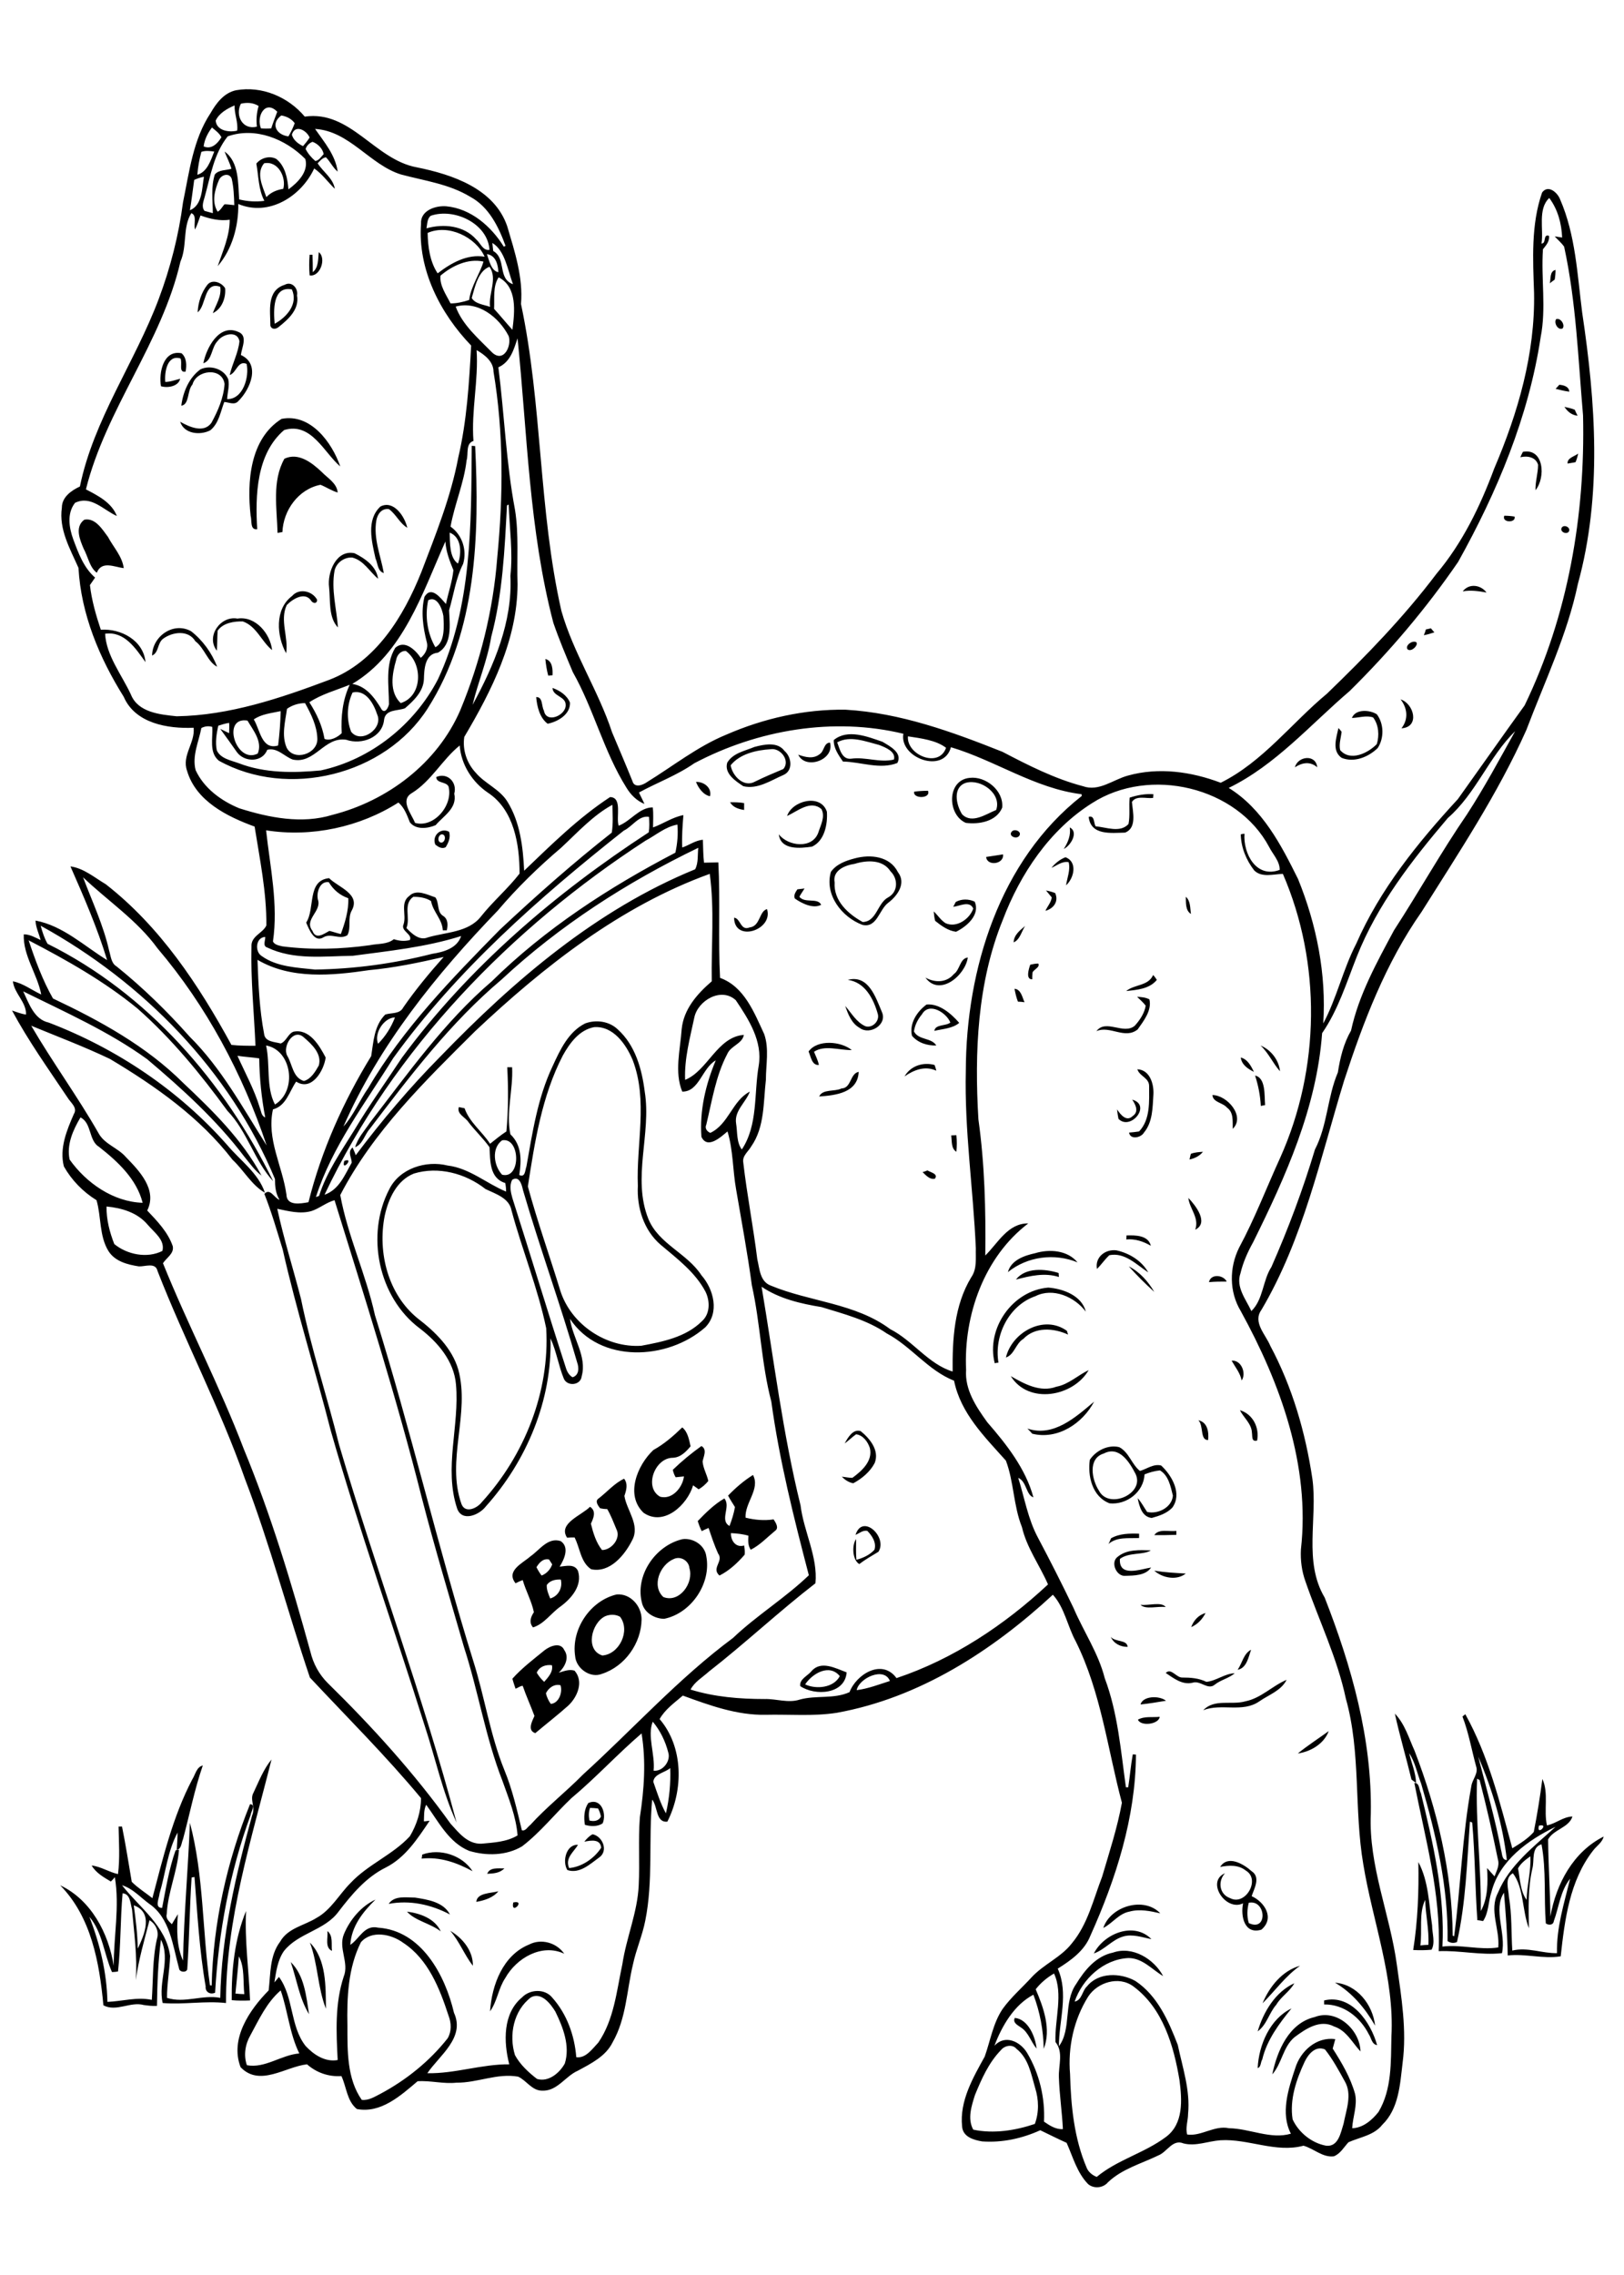 <?xml version="1.0" encoding="utf-8"?>
<!-- Generator: Adobe Illustrator 21.0.2, SVG Export Plug-In . SVG Version: 6.00 Build 0)  -->
<svg version="1.2" baseProfile="tiny" id="Layer_1" xmlns="http://www.w3.org/2000/svg" xmlns:xlink="http://www.w3.org/1999/xlink"
	 x="0px" y="0px" viewBox="0 0 567 794" overflow="scroll" xml:space="preserve">
<path d="M354.3,704.3c4.6,0.4,7.2,6.5,7.6,10.7c-2-2.4-2.8-5.7-5.5-7.4C355.3,706.8,353.5,706,354.3,704.3 M459,704
	c7.7-3,15.8,4.4,16,12c-2.9-3.1-4.9-7.3-9.2-8.7c-4.9-2.6-9.9,0.8-13.8,3.7c-4.1,3.4-4.4,9.2-7.8,13C445.9,715.8,450,706.1,459,704
	 M439.1,721.8c0.4-8.1,4.3-17.2,11.8-20.8c-4.3,5.3-8.6,11-10.2,17.8C440.1,719.7,440.3,721.5,439.1,721.8 M462.3,698.2
	c9.5-2.3,16.3,7.6,18.5,15.6c-1.9-0.3-2-2.5-2.9-3.8c-3-5.9-8.7-10.5-15.6-10.4C462.3,699.3,462.3,698.6,462.3,698.2 M466.1,692
	c7.7,0.6,13.2,7.7,14,15C476.6,700.9,472.1,695.5,466.1,692 M439.1,709c2-6.8,6.2-13.8,12.8-16.8c-1.6,2.9-4.6,4.6-6.3,7.5
	C443.1,702.5,442.3,706.7,439.1,709 M440.8,699.2c2.4-5.8,6.9-11.4,13.1-13.1C448.8,689.7,445.2,694.8,440.8,699.2 M101.5,684.8
	c4.8,4.7,5.4,11.9,6.4,18.2C104.5,697.5,103.6,690.8,101.5,684.8 M184.7,678.7c4.2-2.2,9.6-0.7,12.3,3.2c-7.8-3.7-16.7,1.5-20.6,8.5
	c-2.4,3.6-2.8,8.1-5.3,11.6C171.7,692.8,175.6,682.4,184.7,678.7 M108.2,678c5.8,5.9,5.5,15.3,5.6,23.1
	C110.9,693.8,111,685.4,108.2,678 M381.9,681.8c3.6-7,14-11.2,20.1-5c-3.2-0.6-6.6-1.9-9.9-0.9C388.3,677,385.7,680.5,381.9,681.8
	 M157.2,673.9c4.3,2.5,8,7,7.9,12.2C162.2,682.4,160.4,677.6,157.2,673.9 M114.3,674c2.1,1.6,1.3,4.6,1.6,6.9
	C113.3,679.7,114.6,676.2,114.3,674 M142.1,667.2c4.6,0.6,9.7,2.4,11.8,6.9C150.3,671.3,144.9,670.4,142.1,667.2 M83.4,682.8
	c-0.3,4.3-0.8,8.7-1.2,13c0.8,0.1,2.3,0.2,3.1,0.2C84.8,691.7,85.5,686.7,83.4,682.8 M80.9,698.1c-0.1-10.5,1-21.4,5-31.1
	c-0.5,10.4,1,20.8,1.4,31.2C85.1,698.3,83,698.3,80.9,698.1 M385.2,672.9c2.5-7.6,14.2-11.1,19.9-5.1c-3.5-0.8-7.2-1.6-10.8-0.6
	C390.6,667.9,388.4,671.3,385.2,672.9 M179.2,664C183.8,663,178.2,668.7,179.2,664 M135.7,664.5c2-3,6.1-2.2,9.2-2.2
	c4.4,0.7,9.9,1.5,12.2,5.9C150.5,664.7,143,663.1,135.7,664.5 M166.3,663.8c0.2-3.2,5.2-3,7.7-3.7
	C172.1,662.4,169.1,663.3,166.3,663.8 M170.1,654c0.9-2.4,3.9-1.8,6-1.9C174.5,653.8,172.2,653.9,170.1,654 M495.9,679
	c0.7-0.1,2.1-0.2,2.8-0.2c0.3-5.3-1-10.5-1.1-15.7C495.3,667.7,496.6,673.8,495.9,679 M495.2,649.9c3.6,6.7,3.7,14.7,4.8,22.1
	c0,2.8,1.2,6-0.2,8.5c-2.1,0.2-4.2,0.2-6.4,0.1C495,670.5,495.4,660.2,495.2,649.9 M436,664.1c-0.6,2.3-0.7,4.8,0,7.1
	C442.7,674.4,442.1,662.9,436,664.1 M426,651.6c2.7-4.3,8.2-1,11,1.5c3.2,2.1,0.9,6,0,8.7c4.6,2.1,8.1,7.7,3.4,11.7
	c-6,1.8-7.3-4.8-6.4-9.2c-6,3-13.1-7.6-6.3-10.5c-2.6,2.8-2,7.4,1.8,8.7c5.3,2.8,10.7-6.5,5.5-9.6C432.4,650.8,429.1,651,426,651.6
	 M147.4,647.3c6.2-2.3,14,0.2,17.6,5.8c-5.5-3-11.4-5.1-17.8-4.4C147.3,648.3,147.4,647.6,147.4,647.3 M204,642.8
	c0.8-1,1.7-2,2.9-2.6c3.5,0.7,5.6,5.8,2.3,8.1c-3.2,2.3-6.8,5.8-11.1,4.4c-1.9-3-0.4-9.1,3.7-8.8c-1.5,2.5-4.6,4.6-3.1,8.1
	c4.5-0.4,8.8-3.4,11.2-7.1C209.6,641.8,206.4,642.3,204,642.8 M206,631c-0.5,1.4-0.5,2.9-0.2,4.4c1.5,0.4,3.3,0.2,4-1.4
	c-0.2-1-0.5-1.9-1-2.8C208.1,631.1,206.7,631,206,631 M205.4,629.3c4.5-2,6.5,3.7,5,7.1c-1.8,1.2-4.2,1.1-6.2,0.5
	C203.8,634.3,203.9,631.5,205.4,629.3 M46.7,665c0.7,5,1.3,10,1.4,15.1C50.4,675.3,53.7,667.5,46.7,665 M42.8,660.8
	c-0.8,9.1-0.6,18.2-1.6,27.3c-0.5,0.1-1.6,0.2-2.1,0.2c-2.8-6.3-3.3-13.9-7.9-19.3c3.7,9.5,6.1,19.5,6.3,29.7
	c5.2-0.2,10.3-1.8,15.5-0.7c0.5-7.1,0.2-14.3,1.8-21.3c0.8-2.5-0.4-5.2-2.6-6.5c-1.8,6.9-3.8,13.8-4.8,20.9
	c0.6-8.3-0.6-16.5-1.3-24.7C45.5,664.3,45.5,661,42.8,660.8 M88.5,625.7c1.9-4,3.5-8.2,6.3-11.6c-7,27.9-16,55.9-15.9,85
	c-7.4-0.8-14.7,0.6-22.1,0c-1.7-7.3,2.9-15.1-0.6-22.1c-1,7.6-1.3,15.3-1.4,23.1c-1.5,0.1-3.1-0.1-4.6-0.3
	c-4.7-1.3-9.6,2.5-14.1,0.1c-1.4-14.9-4.2-30.8-15.1-41.9c10.8,5.1,16.9,16.7,18.7,28.1c0-10.3,2.1-20.7,0.4-30.9
	c-0.3,0.4-1,1.1-1.4,1.5c-2.5-1.5-5.2-3-6.7-5.6c3.3,0.4,6,2.3,9.2,3c0.7-5.5,0.3-11.1,0.2-16.6c0.3,0,0.9,0,1.2,0
	c1.3,6.4,2.3,12.9,3.4,19.3c2.2,2.2,4.8,3.8,7.2,5.7c3.7-14,7.1-28.4,13.9-41.4c1.1-1.7,1.5-4.4,3.7-4.9c-2.9,8.4-4.6,17.1-6.9,25.7
	c-0.6,1.3-0.5,3.4-2.2,3.8c0.1-2,0.3-4.1,0.3-6.1c-3.5,6.5-4.2,14.2-6.3,21.3c-0.1,1.6-1.9,5,0.9,5c1.3-6.7,2.4-13.6,4.7-20.1
	l1.2-0.2c-0.6,7.6-3.9,14.8-4.3,22.5c-0.4,1.5,0.8,2.5,1.8,3.5c0.7-1.2,1.4-2.4,2.1-3.5c-0.4,5.4-0.5,11.1,1.8,16.2
	c0.3-16.1,1.8-32.1,2.4-48.1c4.9,18.4,4.3,37.9,7,56.7l0.6,0.1c0.5-21.6,5.3-43.3,13.4-63.3c2.1,0.1,0.3,2.7,0.2,3.8
	c-7.3,19.9-11.2,40.9-12.4,62c-1.8,0.8-3.5-0.3-3.3-2.2c-2.2-12.6-2.9-25.5-3.9-38.2l-1,0.2c-0.7,10.5-0.8,21.1-1.5,31.7
	c0.1,1.6-2.8,1.5-2.9,0c-2.2-7.9-3.1-17.6-10.5-22.6c-3-2.2-5.7-5.3-9.4-6.4c6,7.7,15.4,14.2,16.8,24.7c-0.2,4.9-1.1,9.7-1.1,14.6
	c6.1,2,12.4-1.2,18.6,0c0.4-21.7,5.4-42.8,11.1-63.6C89.3,630.7,87.1,628.1,88.5,625.7 M453.1,612c3.5-2.8,7.2-5.2,10.8-7.8
	C462.3,608.6,457.6,611.4,453.1,612 M397.3,600.2c2.3-1.3,5.1-0.7,7.6-1C404.6,601.9,398.2,602.6,397.3,600.2 M530,652.1
	c0.7,3.6,0.8,8.1,3,11c0.1-5.1,1.6-10.1,1.3-15.2C532.6,649.1,531,650.3,530,652.1 M535,652.2c-1.6,6.9-1.3,13.9-1.2,20.8
	c-2.4-6.1-1.7-14.1-5.6-19.2c-3,1.7-1.5,5.4-1.4,8.1c1.1,6.3,0.8,12.6,1.2,18.9c5.3-1.3,10.4,1,15.6,0.9c-0.2-9,2.5-17.4,4.6-26
	c-3.4,4.2-3.9,9.9-5.7,14.8c-0.2,1.5-1.9,1.5-2.8,0.8c-0.7-9.2,0.2-18.5-1.5-27.6C534.5,644.8,535.8,649.4,535,652.2 M537.3,637.2
	C536.3,641.2,541.2,636.2,537.3,637.2 M515.7,620.8c-0.6,15.4,1.5,30.8,1.3,46.2c2.5-4.4,2.5-10,2.2-15c0.9,1,1.7,1.9,2.6,2.9
	c0.7-1.9,1.8-3.8,1.2-5.8c-1.9-9.3-4-18.6-6.4-27.8L515.7,620.8 M516.1,613.1c2.8,10.9,5.9,21.7,8,32.7c0.4,1.2,0.2,3.4,2,3.4
	C524.7,636.8,521,624.5,516.1,613.1 M487,598.1c3.5,3.6,4.9,8.6,6.9,13c7.9,20.5,13.1,42.4,13.3,64.5l0.5,0.2
	c2.3-17.4,2.8-35,6-52.4c0.3-2.3,2.5-4.4,1.7-6.8c-1.6-5.8-2.6-11.8-4.8-17.5c0.3-0.2,0.7-0.6,1-0.8c8.1,14.6,12.1,30.9,16.4,46.8
	c2.6-1.6,5.4-3.3,7.5-5.7c1.2-6.1,2.2-12.3,3-18.5c2.3,4.9,0.4,10.9,1.6,16.2c3.1-0.6,5.6-3,8.9-3.1c-1.2,3.9-6.6,4.5-8.5,8
	c0.1,9,0.7,17.9,0.8,26.9c2-11.4,8-22.6,18.6-27.9c-0.5,2.1-2.5,3.3-3.7,4.9c-8.2,10.5-9.9,24.2-11.3,36.9c-6.1,1-12.3-1-18.5-0.3
	c-0.1-7.3-0.7-14.6-1.3-21.9c-3.9,5.8,0.8,14.2-0.7,21.1c-7.4,0.8-14.7-1-22.1-0.7c0.8-20-4.7-39.3-8.5-58.7
	c1.9-0.1,1.6,2.4,2.3,3.6c4.3,17.5,8.4,35.4,7.5,53.5c6.5-0.8,13,1.3,19.5,0.3c0.6-6.4-3.3-13-0.1-19.1c4-9.7,12.7-16.2,20.1-23
	c-9.6,4.6-19.6,11.8-22.4,22.8c-1.1,3.3-0.9,7.1-2.9,10.1c-0.5-0.1-1.5-0.3-2-0.3c-0.8-11.3-0.8-22.7-1.8-34.1l-0.8-0.3
	c-1,14-1.4,28.2-4.5,42c-1.1,0.5-2.2,0.4-3.3-0.3c0.3-18.7-4-37.1-9.2-54.9c-1.4-3.6-2.1-7.5-4.2-10.7c0.8,3.5,2.3,6.8,2.4,10.4
	c-0.4-0.3-1.2-0.9-1.6-1.2C491,613.6,488.7,605.9,487,598.1 M398.2,594.9c0.8-3,6.5-3.2,8.9-1.3
	C404.1,594.1,401.1,594.6,398.2,594.9 M434.8,593.8c5.5-1.1,9.4-5.4,14.4-7.5c-1.9,3.8-6.2,5.2-9.5,7.5c-5.9,4.1-13.2,0.6-19.6,3.1
	C424,592.8,430,595.2,434.8,593.8 M407,583.9c1.9-1.9,3.7,1.7,5.8,1.6c2.9,0,5.7,0.2,8.4,1.5c3.4-0.3,6.4-2.9,9.9-3
	c-2.1,1.8-4.9,2.3-7,4c-2.4,2-5-1.6-7.7-0.7C412.8,588.2,409.7,585.7,407,583.9 M281.1,587.9c3.9,1.8,10,1.2,12.1-2.9
	C289.6,580.6,283.7,584,281.1,587.9 M283.3,583.3c3.3-3.9,8.5-1,12.3,0.4c-0.6,7.7-11,8.3-16.2,4.8C279,586.1,282,584.9,283.3,583.3
	 M432.1,582.8c1.6-2.3,2.1-5.7,4.7-7C435.9,578.3,435.3,582.2,432.1,582.8 M190.6,591c0.3,1.3,0.9,2.6,1.7,3.7
	c2.8-0.2,4.2-4,3.4-6.5C193.6,587.6,191.5,589.1,190.6,591 M187.4,583.8c0.7,1.2,1.6,2.3,2.6,3.2c1.4-1.6,3.2-3.5,2.7-5.8
	C190.5,580.9,188.3,581.7,187.4,583.8 M190.1,576c1.9-1.5,5.6-3,6.9-0.1c1.9,2.7,0.2,5.9-1.9,7.9c1.8-0.5,3.6-1.3,5.5-0.7
	c3.3,3.8,1,9.2-2.2,12.2c-3.7,3.3-7.7,6.4-11.5,9.6c-2.9-0.9-1.1-4.2-0.3-6c-1.3-3.5-2.9-7-4.1-10.5c-0.9,0-1.6,0.7-2.5,1
	c-0.4-1.2-0.8-2.3-1.1-3.5C182.2,582.2,186.3,579.1,190.1,576 M387.8,571.3c1.6,1.9,5.7,0.9,5.9,3.5
	C391.2,574.8,388.9,573.7,387.8,571.3 M415.9,567.9c0.8-2.3,2.6-4.3,5-4.9C419.8,565.1,418.2,566.9,415.9,567.9 M398.2,560.1
	c2.7,0.4,7.3-1.2,8.8,0.8C404.3,560.5,399.9,561.9,398.2,560.1 M211.3,564.1c-4.8,2.3-7.1,11.8-1,13.7c5.9-0.4,9.9-8.6,6.2-13.5
	C215,563.4,212.9,563.4,211.3,564.1 M215.3,556.5c4.8-0.4,8.7,4,8.7,8.7c-0.1,8.3-5.8,16.4-13.8,19c-4.1,1.7-9.1-1.9-9.4-6.2
	C199.4,568.7,206,558.7,215.3,556.5 M403,548.2c3.7,0.6,7.3,0.8,11,1C410.9,551.7,405.9,550.8,403,548.2 M390.3,543.3
	c3.2-2.6,7.6-2.3,11.5-2.2c-2.4,1.7-7.7,0.6-10.8,3c-0.4,6.5,7.1,3.6,10.9,3c-1.9,2.8-5.8,2.8-8.9,2.9
	C389.8,550.4,387.5,545.2,390.3,543.3 M190.9,553.2c-0.1,1.7,0.6,3.2,1.2,4.7c2.9-0.8,4.4-3.8,3.7-6.6
	C194,551.2,192,551.6,190.9,553.2 M187.3,547c0.5,1,1.1,2,1.8,2.9c1.8-0.7,3.1-2.2,3.7-3.9c-0.3-0.4-0.8-1.3-1.1-1.7
	C189.6,543.8,188.2,545.5,187.3,547 M185.2,543.2c3.2-2.2,6.1-6.8,10.6-5.3c3.1,2.2,1.2,6.3-0.4,8.9c2.2-0.2,5.2-1.1,6.4,1.5
	c1.6,5.1-2.3,9.6-6.1,12.4c-3.3,2.3-5.7,6.1-9.6,7.3c-1.5-1.7-0.8-3.7,0.3-5.3c-0.8-3.9-2.8-7.4-3.9-11.2c-0.9,0.3-1.7,0.7-2.5,1.1
	C176.5,548.2,182.5,545.6,185.2,543.2 M235.3,544.1c-4.9,2-7.9,9.4-3.7,13.3c5.6,2.2,10.7-4.9,9.1-10.1
	C240.5,544.8,237.7,543,235.3,544.1 M238.3,537.2c3.7-0.5,7.8,2.1,8.3,6c1.8,9.5-5.3,19.9-14.7,21.8c-3.2,0-6.8-2-7.7-5.3
	C221.5,550,228.8,539.4,238.3,537.2 M387.9,536.9c3-1.7,6.5-1.7,9.8-1.6c0,0.4,0,1.1,0,1.5c-3.7,0.2-7.7-0.5-10.7,2.1
	C387.3,538.4,387.7,537.4,387.9,536.9 M403,535.8c1.6-2.4,5.2-1.1,7.7-1.5c0,0.3,0,1,0,1.4C408.1,535.8,405.6,535.8,403,535.8
	 M298.7,535.7c2.4-7.6,11.3,0.8,8,5.9c-2.3,1.4-4.6,2.7-6.7,4.3c-2.6-1.6-2.5-7-1.1-8.7c0,2.4-0.1,4.8,0.1,7.2
	c2.3-0.6,4.7-1.7,6.3-3.5c0.8-2.5-0.9-5-2.5-6.6C301.2,534,300,535.2,298.7,535.7 M209,523c3-2.3,5.5-5.3,8.9-6.9
	c1.4,1.8,0.8,4,0.1,6c0.8,5.1,5.6,10.2,2.7,15.5c-2.6,5.2-7.8,11.5-14.3,10.1c-3.7-2.4-3.9-7.5-5.8-11.1c-0.9,0-1.7,0-2.6,0.1
	c-3.3-5,5.1-7.8,8-10.8c2.3,1.5,1.2,4,0.3,5.9c0.8,3.2,1.8,6.6,3.9,9.2c3.3,0,6.7-4.1,5-7.3c-1-2.4-1.9-4.8-3.2-7
	c-0.9,0-1.7-0.1-2.5-0.3C208.8,525.5,207.6,523.9,209,523 M254.2,522c2.6-2.7,5.5-5.2,8.7-7.2c2.6,4.9-2.9,9.7-2.6,14.9
	c3.2,0.8,6.5,1.1,9.8,0.6c0.7,1.1,2,3,0.5,4c-2.8,2.3-5.3,5-8.5,6.6c-1-1.5-0.9-3.2-0.8-4.9c-2-0.6-4.1-0.8-6.1-0.9
	c-0.1,2.7,1.8,5.2,4.6,4.3c0.2,1.1,0.3,2.1,0.2,3.2c-2.5,2.9-5.4,5.6-8.8,7.3c-3-2.6,1.6-5-0.5-7.7c-1.3-2.9-2.3-5.9-3.3-8.9
	c-0.8,0.3-1.6,0.7-2.4,1.1c-0.6-1.1-1-2.3-1.4-3.5c2.8-2.9,5.8-5.9,9.3-7.9c2.4,2.8-1.8,7.6,1.8,9.6c0.8-2.1,1.5-4.3,1.9-6.6
	C255.9,524.8,254.9,523.4,254.2,522 M385.4,507.3c-5.7,1.7-4.2,9.2-1.7,13c3.4,6.6,16,1.1,12.8-5.8
	C394.4,510.4,390.8,504.5,385.4,507.3 M380.5,509.5c2.1-3.2,6.4-5.4,10.3-4.4c3.4,1.8,4.3,6,7.2,8.3c2.4-0.7,4.8-2.6,7.4-1.9
	c3.8,3.5,7.4,9.9,3.9,14.7c-1.9,2-4.6,2.9-7.2,3.6c-3.4-0.4-4.3-4-4.9-6.9c1.3,1.4,2.2,3.2,3.3,4.8c3.8,0.9,8.7-1.6,9-5.7
	c-0.8-3.2-1.5-7-4.5-8.8c-1.9,0.2-3.7,0.7-5.4,1.4c-0.3,6.2-6.3,10.7-12.2,10.1C381.3,522.4,379.7,515.1,380.5,509.5 M294.9,503.8
	c1.1-2,2.9-5.2,5.6-4.3c3.2,2.6,6.6,6.7,4.9,11.1c-1.6,3.1-4.5,5.5-7.5,7.1c-1.6-0.3-2.9-1.2-4-2.3c1.2,0.1,2.4,0.4,3.7,0.4
	c3.3-2.4,7.2-5.9,6.1-10.4c-0.7-2.2-2.4-4.5-4.8-4.8C297.6,501.5,296.3,502.8,294.9,503.8 M238.2,498.2c1.9,1.5,2.4,4.3,2.9,6.6
	c-1.6,1.9-3.5,3.9-6.2,4c-6.3,0-10.2,10.4-4.4,13.6c4.2,1.1,7.8-3.2,8.3-7.1c-1,0.1-1.9,0.2-2.9,0.3c-0.5-0.8-0.8-1.7-1-2.6
	c3.1-3,6.5-5.8,10-8.3c2.1,1.2,0.7,3.7,0.4,5.4c0.2,2.4,1.5,4.5,2,6.8c-0.9,1.1-2.1,2.2-3.4,2.9c-0.6-0.5-1.3-0.9-1.9-1.4
	c-2,6.8-10.2,14.5-17.3,9.6c-6.5-6.2-2.2-16.6,3.4-21.9C231.9,504,235.1,501.2,238.2,498.2 M418.4,495.7c3.2,0.7,3.7,4.1,3.4,6.9
	C418.9,502.7,420.3,497.6,418.4,495.7 M432.9,492.2c4.5,1.3,6.9,6.1,6,10.6c-2,0.5-1.6-1.4-1.8-2.7
	C437,496.9,434.2,494.8,432.9,492.2 M358.7,498.6c9.1,3.1,16.9-4,23.3-9.4c-4,7.6-12.7,13.4-21.6,11.2
	C359.9,499.8,359.3,499.2,358.7,498.6 M368.8,484c4.3-0.8,7.5-4,11.3-5.8c-5.4,9.3-21,12.1-27.2,2.1
	C357.6,483,363.2,486.1,368.8,484 M430,474.9c3.5-0.3,5.2,4.6,3.5,6.9C433,479.2,431.3,477.2,430,474.9 M351.2,473.8
	c2.1-8.8,13.3-15.1,21.3-9.3c0.1,0.3,0.3,1,0.4,1.3c-5-2.3-11.5-2.8-15.6,1.5C354.6,468.9,354.2,472.8,351.2,473.8 M347.3,475.8
	c-3.1-12.1,6.2-25.4,18.7-26.4c5.2,0.4,11.7,2.8,13.1,8.4c-3.9-5.2-11.5-8.5-17.6-5.4c-9.3,3.2-14.5,13.8-12.9,23.2
	C348.3,475.6,347.7,475.7,347.3,475.8 M422.1,447.5c0.6-3,5-2.6,6.2-0.2C426.2,447.3,424.1,447.3,422.1,447.5 M354.7,446.6
	c3.3-4.3,10.1-3.8,14.9-2.3c0,0.4,0.1,1,0.1,1.4C364.7,444.1,359.7,445.3,354.7,446.6 M394.1,442c3.8,1.9,6.8,5.3,8.9,8.9
	C399.9,448.1,396.9,445.1,394.1,442 M383,442.9c-0.8-4.1,2.9-7,6.8-6.5c4.5,1,8.8,3.6,11.1,7.7c-4.1-2.7-8.2-7.1-13.6-6
	C385.7,439.6,384.5,441.4,383,442.9 M361.4,437.4c4.9-1.5,11.3-1.1,14.8,3.2c-8-3.3-17.5-2.1-24.3,3.4
	C353,439.8,357.7,438.2,361.4,437.4 M393.3,431.2c3.1-0.1,7.6-0.1,8.5,3.6c-2.6-1.5-5.5-2.5-8.6-2.2
	C393.3,432.3,393.3,431.6,393.3,431.2 M414.9,418.1c2.5,2.6,7.3,8.7,2.4,11.1C418.8,425,415.3,421.9,414.9,418.1 M91.2,410.3
	c0.1,0.1,0.3,0.2,0.3,0.3C91.5,410.6,91.3,410.4,91.2,410.3 M322.1,409.1c0.4-0.1,1.3-0.4,1.7-0.6c1.1,0.7,3.9,1.2,2.6,2.9
	C324.6,411.8,323.3,410.2,322.1,409.1 M120.2,405.2C124,403.7,119,409.4,120.2,405.2 M415.8,402.7c1.3-0.5,2.8-0.6,4.2-0.7
	c-1.2,1.5-2.9,2.3-4.7,2.7C415.4,404.3,415.6,403.2,415.8,402.7 M332.1,396.3c0.4,0,1.3-0.1,1.8-0.1c0.2,1.9,0.2,3.9,0,5.8
	C332,400.8,332.4,398.3,332.1,396.3 M395.3,383.8c6.9,1.9-0.6,11-4.8,6.7c-0.2-1.1-0.4-2.2-0.5-3.3c1.2,1.8,3.3,4.5,5.5,2.3
	C397.7,388,396.5,385.6,395.3,383.8 M423.3,382.2c5.1,0,11.6,7.4,7.1,11.8c-0.1-2.6,0.4-5.7-2-7.4
	C426.9,384.8,423.5,384.8,423.3,382.2 M438.2,375.4c3.8,0.8,3.2,7,3.5,10.3c-0.4,0.1-1.2,0.2-1.5,0.3
	C440,382.3,439.3,378.8,438.2,375.4 M293.8,379.9c3.5-0.1,2.9-5.2,6-5.8c-0.3,7.3-8,8.2-13.8,8.6C287.2,380,291.4,381.1,293.8,379.9
	 M397.1,373.2c4.4,0.2,5.8,5.2,5.6,8.8c-0.3,4.5-0.2,9.6-3.3,13.3c-1,1.8-4.8,2.6-5.2,0c1.1-0.1,2.3-0.2,3.5-0.4
	c4-4.2,3.5-10.6,3.5-15.9C401.2,376.2,397.8,375.6,397.1,373.2 M315.8,375.7c2.1-3.7,6.5-5.1,10.5-4c0.2,0.5,0.5,1.5,0.6,2
	C323,371.9,319.1,373.4,315.8,375.7 M433.2,369.1c2.4,0.6,3.6,3,4.6,5C435.7,373.1,433.5,371.6,433.2,369.1 M440.1,364.9
	c3.6,1.5,6.4,5,6.8,9C444.4,371.1,442.9,367.5,440.1,364.9 M282.3,367c3.1-4.3,11.3-3.6,15.1-0.5c-4.3,0.1-9.5-1.9-13.2,0.6
	c0.6,1.5,1.4,3,1.7,4.6C283.4,371.9,283.1,368.7,282.3,367 M178.8,411.8c-1,2-0.5,4.3,0.1,6.4c6.3,19.7,12.3,39.6,18.7,59.3
	c0.4,1.3,1.1,2.5,2.3,3.2c2.3-0.7,2.3-3.3,1.6-5.2c-5.8-20.2-13-39.9-18.9-60.1C182.2,413.5,181.3,410.2,178.8,411.8 M144.5,409.6
	c-6,2.4-8.9,8.8-10.2,14.8c-2.5,12.8,1.2,27.4,11.6,35.8c6,4.6,11.9,10.3,14.1,17.8c4.2,15.4-4.3,31.6,1.1,46.9
	c1.3,3.5,5.5,1.5,7.1-0.6c14.9-16.3,23.8-38.6,22.5-60.7c-2.9-14-8.4-27.3-12.1-41.1c-0.8-4.4-5.6-5.8-9.1-7.5
	C162.5,409.5,153,407,144.5,409.6 M175.3,398c-3.8,2.8-2.9,8.9,0,12C182,411.7,181.7,396.8,175.3,398 M207.4,358.5
	c-5.2,1-8.5,5.6-10.9,9.9c-7.3,14.1-9.8,30.1-12.2,45.7c3.3,12.2,7.6,24.2,11.3,36.3c3.7,11.8,16,20.1,28.3,19.3
	c7.5-1.4,15.6-3,21.2-8.6c2.9-2.6,2.8-7.1,1.2-10.3c-3.6-6.8-9.9-11.5-15.7-16.4c-5.8-5-8.3-12.9-7.9-20.5
	c-0.6-14.6,3.6-29.8-1.8-43.9C218.6,364.5,214.1,358,207.4,358.5 M204.3,357.2c3.8-1.4,8.4-0.8,11.4,2.1c6.1,5.5,8.4,13.8,9.4,21.7
	c2.4,14.8-4.5,30.1,1.3,44.5c3.6,8.7,13.5,11.9,18.5,19.6c4.3,4.9,6.4,13.1,1.3,18.2c-13.1,11.5-36.8,12.7-47.2-3
	c0.9,6.7,6,13.1,4.1,20c-0.3,3.2-4.9,3.7-6.2,1c-1.9-4.6-2.6-9.6-4.7-14.2c0.6,21.5-8.3,42.8-22.6,58.7c-2.3,3-8.3,5.5-10,0.7
	c-4.7-14.1,0.9-28.9-0.4-43.3c-0.7-8.2-6.4-14.8-12.7-19.6c-14.4-10.8-18.9-32.6-10.6-48.5c3.6-7.3,12.8-10.2,20.4-8.3
	c7.6,0.9,13.6,6.3,20.4,9.1c0-1-0.1-2-0.3-3c-5.6-1.7-5.2-7.9-5.5-12.5c-2.2-3.1-5-5.7-7.3-8.7c-1.1-1.8-4.2-2.8-3.4-5.3
	c0.5,0.1,1.5,0.3,2,0.4c1.7,4.9,6.1,8.1,8.9,12.4c1.9-1.5,3.7-3,5.7-4.3c0.7-7.4,0.7-15,0.3-22.4c0.4,0,1.3,0,1.7,0
	c0.4,7.8-2.2,15.8-0.6,23.4c4,3.8,3.9,9.1,3.1,14.2c2.1,1,2-1.6,2.5-3c2.1-11.8,3.9-23.9,9.1-34.9
	C195.6,366.3,198.5,360.1,204.3,357.2 M323.5,350.6c4.5-0.4,8.6,3.2,11.4,6.4c-2.3,2-5.8,2.1-8.7,2.8c0.4-2.4,4-1.6,5.6-2.9
	c-1.3-3.4-7.4-7.3-9.9-2.9c-1.4,1.7-2.5,3.7-2.8,6c1.6,3.1,6.1,2.1,7.8,4.9c-3.1,0.1-6.4-0.9-8.5-3.4
	C317.4,357.2,320.2,353,323.5,350.6 M397,347.9c1.5,0.1,3,0.2,4.3,0.9c0.9,3.9-2,7.5-4.1,10.5c-4.5,3.6-9.7-1.5-14.4,0.6
	c3.3-4.4,9.5,1.4,13.4-1.9c1.8-2,3.4-4.4,3.8-7C399.1,349.8,398,348.9,397,347.9 M354.2,345.1c2.3,0.2,2.7,3,3.5,4.7
	c-0.6-0.1-1.7-0.2-2.3-0.2C354.8,348.1,354.5,346.6,354.2,345.1 M296,342c7.2-1.9,9.7,6,11.9,11.2c2,4.4-4.2,8.2-7.7,5.6
	c-2.9-1.6-4.1-4.8-5.1-7.7c2.2,2.5,3.9,5.7,7.1,7.1c2.4,0.7,4.9-1.8,4.3-4.2C305,348.6,302,342.8,296,342 M402.6,340.3
	c0.5,0.5,0.9,1.1,1.3,1.7c-2.6,3.2-7,3.5-10.7,3.9C396.1,343.5,400.9,344.2,402.6,340.3 M359.7,336.7c0.9-0.2,1.9-0.4,2.8-0.4
	c0.7,1.3-1.5,2-2,3.1c-0.1,0.8-0.1,1.6-0.1,2.4C358,341.9,359.2,338.1,359.7,336.7 M333,340c2.2-1.5,2.1-5.5,4.9-5.8
	c-0.9,6.3-9.9,13.8-14.8,7C326.3,343,330.4,343.1,333,340 M353.9,328.9c0.1-2.6,2.2-4.2,4-5.7C356.7,325,356.1,328,353.9,328.9
	 M261.7,323.7c3.8-0.4,3.3-5.7,6.1-6.4c2.3,7.3-11.4,11.8-11.5,3C258.6,320.5,258.5,325,261.7,323.7 M333.7,314.8
	c2-1.1,4.5-1.1,6.6-0.1c2,4.6-2.8,8.7-6.5,10.5c-2.7-0.3-5.2-2.1-7.3-3.8c-0.3-1.1-0.4-2.2-0.5-3.3c1.4,1.3,2.4,3,4.1,4.1
	c3.9,1.8,8.5-1.5,9.7-5.1c-1.3-2.9-4.8-0.8-7-0.6C333,316.1,333.5,315.2,333.7,314.8 M414,313c1.7,1.4,1.5,4,1.8,6
	C413.8,317.7,414.1,315.1,414,313 M365.2,310.8c1.1,0.2,2.2,0.5,3.2,0.9c1.3,2.9-0.5,5.4-3.4,6.2c0.7-1.6,2-2.9,2.2-4.7
	C366.5,312.4,365.9,311.6,365.2,310.8 M278.4,310.4c0.6-0.1,1.9-0.2,2.5-0.3c-0.6,1-1.3,1.9-1.8,2.9c1.9,2.4,6.4,0.2,7.6,2.8
	c-2.8,1.5-6.8-0.5-9.2-2.2C277,312.4,277.8,311.3,278.4,310.4 M111,314c1.4,4.1-5,6.9-1.9,10.9c1.2,3.2,4,1,5.9,0
	c1.3,0.3,2.6,0.8,4,1.1c1.4-3.8,2.8-8.3,2.6-12.5c-2.9-1-5.2-2.9-6.8-5.6C111.7,307.4,110.4,311.5,111,314 M106.9,322
	c3.2-4.9,0.2-14.7,8-15.5c3.2,3.2,11.1,5.5,7.9,11.3c-1.5,2.7-0.1,5.9-1.5,8.6c-2.6,1.7-5.7-0.8-8.3,0.7
	C109.8,329.2,107.9,324.4,106.9,322 M367.1,302.9c1.3-1.6,3-3,4.9-3.7c4.3,1.6,3,7.3,0.2,9.8c0.4-2.7,1.6-5.4,0.9-8.1
	C370.8,300.5,369,302.1,367.1,302.9 M298.4,301.5c-3.4,0.5-7.8,2.3-7,6.5c-0.4,6.4,4.7,11,9.8,13.8c4.9-0.1,5.1-6.6,8.9-8.6
	c3.5-1.9,3.5-6.5,0.8-9.1C308.2,299.9,302.6,300.2,298.4,301.5 M298.4,299.6c5.5-1.5,12.3-0.8,15.1,4.8c3,3.9-0.2,8.3-3.4,10.7
	c-3.2,2.4-3.9,8.9-9,7.7c-7.2-2.7-13.3-10.5-11-18.5C292,301.6,295.3,300.4,298.4,299.6 M344.3,299.1c2-0.3,3.9-0.6,5.9-0.9
	C350.6,301.7,344.6,302.4,344.3,299.1 M353.2,290.3c1-1.3,3.8,0,2.6,1.5C354.8,293,352,291.8,353.2,290.3 M154.3,291.2
	c-1.4,0.1-1.8,2.8-0.2,2.9C155.5,294,155.9,291.3,154.3,291.2 M152,294.8c-1.3-3,1.8-6.1,4.8-4.5c0.6,1.9-0.2,3.8-1.2,5.4
	C154.3,296.4,153,295.6,152,294.8 M373.5,288.8c3.2,1.6,0.3,6.4-2.1,7.5C372.9,294,373.9,291.5,373.5,288.8 M254.9,280
	c1.6,0,3.3,0,4.9,0.3c0,0.6,0,1.8,0,2.4C257.9,282.4,255.9,281.8,254.9,280 M274.8,284.8c1.7-5.3,11.7-8,13.9-1.5
	c0.3,4.3-0.8,10.2-5.2,12.2c-4.1,0.6-10.9,1.3-11.6-4.3c3.3,4.2,11.7,5.2,13.8-0.6c0.8-2.6,2.5-5.5,1.1-8.2
	C283,279.1,278.5,283.1,274.8,284.8 M394.4,278.4c2.7-0.9,5.5-1.4,8.3-1.2c0,0.3-0.1,1-0.1,1.3c-2.4,0.3-5.9-1-7.4,1.4
	c0.3,3.5,1.8,9.1-2.4,10.7c-4.8,0.1-12,1.1-12.7-5.5c2.1-0.6,1.7,2,2.4,3.3c3.7,0.3,8.6,2.4,11.5-0.8
	C394.6,284.7,394.1,281.5,394.4,278.4 M319.2,276.3c1.6-0.2,3.2-0.3,4.8-0.3C325.1,278.9,318.5,278.8,319.2,276.3 M243,272.9
	c2.7-0.1,5.6,2,4.9,5C245.6,277.5,243.8,275,243,272.9 M337.3,273.2c-4.8,1.5-3.5,7.7-1.4,11c3.4,3.5,8.4-0.1,11.9-1.5
	C349.8,277,342.5,271.8,337.3,273.2 M338.5,271.5c5.6-0.7,12,4.4,11.4,10.4c-2,4.8-8,5.9-12.7,5.3
	C330.7,284.4,330.5,272.3,338.5,271.5 M452.1,267.8c1-3.9,7.3-4.7,7.8,0C457.5,265.7,454.7,266.1,452.1,267.8 M255.1,267.1
	c0.6,3.7,4.6,7.9,8.5,5.7c3.2-1.6,6.6-3,9.9-4.4c2.5-2.9-1-7.5-4.5-6.9C264.1,261.8,258.3,263.1,255.1,267.1 M263.4,260.7
	c3.4-0.9,8.1-1.9,10.5,1.4c2.5,2.1,3.1,6.9-0.4,8.4c-4.4,1.9-9,5.1-14,3.9c-2.7-1.8-6.7-4.4-5.6-8.2
	C255.9,262.8,260.1,262.1,263.4,260.7 M286.2,263.2c1.6-1,1.4-4,3.6-4c1.6,6.1-8.6,9.6-11.1,4.2C281.2,264.3,284,265,286.2,263.2
	 M292.3,259.1c0.9,2.3,1.6,6.1,4.9,5.7c5-0.7,10,1.5,14.9,0.3c0.8-2.8-3.1-4.3-5.2-5.1C302.2,258.8,296.8,256.6,292.3,259.1
	 M291.1,258.3c4.8-4,11.8-1.2,17,0.6c2.5,1.5,7.1,3.8,5.2,7.4c-6.1,2.4-12.7-0.4-19-0.5C292.8,263.6,291,261.1,291.1,258.3
	 M472,250.6c1.2-3.2,6.2-2.9,8.7-1.3c2.5,3.3,2.6,8.3,0.3,11.8c-3.2,3.1-8.2,5.2-12.6,3.4c-3.5-2.5-1.8-7-1.1-10.4
	c0.3,0.3,0.8,0.9,1.1,1.3c-0.2,2.1-1,4.3-0.5,6.4c3.5,4.1,9.7,1.1,12.8-2.1c0.9-3,0.7-6.7-1.3-9.3
	C477.1,249.6,474.5,250.5,472,250.6 M489,244.1c4.7,1.5,6.8,9.7,0.3,10.1C491.8,251,491.4,247.2,489,244.1 M192.9,240.1
	c2.5,0.9,5,2.5,6.1,5.1c0.2,4.1-4.2,6.7-7.8,7.4c-2.8-2.1-3.7-6-4-9.3c2.4-0.1,1.8,3.2,2.7,4.7c0.8,4.7,7.7,1.7,7.6-1.9
	C197.6,243,193,243.1,192.9,240.1 M190.4,230c2.5,0.6,2.6,3.6,2.5,5.7c-0.4,0-1.2,0.1-1.5,0.1C190.9,233.9,190.6,232,190.4,230
	 M493.3,224c3.3-0.5-0.2,4.1-1.9,2.6C490.7,225.4,492.3,224.2,493.3,224 M497.8,219.7c0.5-0.1,1.3-0.3,1.8-0.4
	c0.3,0.4,0.9,1.1,1.2,1.4c-1.2,0.4-2.5,0.8-3.7,1C497.3,221.3,497.7,220.3,497.8,219.7 M53.1,228.8c0.1-6.7,7.4-11.9,13.6-8.5
	c4,3.1,7.3,7.6,9.1,12.4c-3.3-1.7-4.4-6.5-7.6-8.9c-2.4-4-7.9-3.3-11.2-0.9C54.9,224.4,55.5,227.8,53.1,228.8 M75.7,227.1
	c-3.9-5,1.3-12.3,7.2-11.2c6.4-1,11.5,5.4,12.1,11c-3.7-3-5.4-8.3-10.2-10c-3.1-0.1-6.9,0.5-8.8,3.2
	C75.8,222.5,75.9,224.8,75.7,227.1 M102,208c2.4-2.8,7-1.8,8.7,1.3c0.1,1.5-1.5,1.4-2.1,0.3c-2.2-3.2-6.5-0.5-8.5,1.6
	c-2.5,5.4,0.7,11.2-0.2,16.8C96.6,222.1,95.8,212.6,102,208 M510.7,206.4c2.2-2.9,6.3-2.3,8.3,0.4
	C516.2,206.3,513.5,205.9,510.7,206.4 M114.9,205c-0.7-5.2,2.5-13.3,8.9-11.9c3.6,1.8,7.6,4.5,8.2,8.9c-3-2.5-5-6.4-9-7.4
	c-2.8-0.2-5.6,1.8-6.2,4.6c-1.2,6.6,0.7,13.2,1.2,19.8C114.6,215.5,115.4,209.5,114.9,205 M545.3,184.1c0.9-1.2,3.3,0.1,2.4,1.5
	C546.8,186.7,544.4,185.5,545.3,184.1 M29.4,181.4c3.8-0.8,6.3,3.3,8.3,6c1.9,3.6,5,6.8,5.5,10.9c-3.3-0.4-7.7-2.7-9.4,1.6
	c-2.5-1.8-3.1-5.7-4.6-8.4C27.9,188.4,26,184,29.4,181.4 M525.2,180c1.2,0,2.4,0.1,3.6,0.3C529.4,182.6,524.2,182.5,525.2,180
	 M132.8,176.8c4.6-2.4,8.5,3.4,9.4,7.4c-2.7-1.6-3.9-4.7-6.4-6.5c-2.5-0.4-4,1.7-4.4,3.9c-1.1,6.3,1.5,12.3,2.6,18.4
	c-2.2-0.6-2.1-3.4-2.9-5.1C129.8,189,127.8,181.5,132.8,176.8 M99.3,160.1c4.9-2.3,9.6,1.4,13,4.6c2.1,2.2,5.3,3.9,5.6,7.2
	c-2.1-0.6-4-1.9-6-2.7c-7.7,1.5-13,8.9-13.3,16.5c-0.4,0.1-1.3,0.2-1.7,0.3C96.7,177.5,94.9,167.9,99.3,160.1 M547.3,161.8
	c-0.2-2,2.5-2.5,3.7-3.5c-0.2,1-0.5,2-0.9,3C549.3,161.5,548.3,161.6,547.3,161.8 M531.7,157.7c7.4-1.4,8,9,4.4,13.4
	c-0.1-3,0.9-5.9,0.9-8.9c-0.8-2.7-3.8-3.2-6.2-2.6C531,159.1,531.5,158.1,531.7,157.7 M98.3,146.2c10.1-2,17.6,8.2,20.5,16.6
	c-5.6-4.7-10.1-15.6-19.6-12.7c-9.7,8.3-10.1,22.8-9.4,34.6c-2.6,0.4-1.8-3.1-2.3-4.7C86.2,168.2,87.2,153.2,98.3,146.2 M546.2,142
	c1.2,0.3,2.4,0.5,3.6,1c0.2,0.5,0.7,1.5,1,2.1C548.8,144.9,547.3,143.7,546.2,142 M544.4,134.3c1.5,0.1,3.4,0.6,3.5,2.4
	c-1.6-0.2-3.3-0.6-4.8-1C543.5,135.4,544.1,134.6,544.4,134.3 M56.2,134.8c-0.8-4.7,0.8-12.8,7.2-11.5c1.8,1.6,1.8,4.2,1.4,6.4
	c-2.6,0.5-1-3.1-1.8-4.6c-4.7-1.4-5.6,4.9-5.3,8.2c1.8,0,3.5-0.7,5.2-1.1C62.3,134.9,58.5,135.5,56.2,134.8 M71,126.8
	c1-5.3,5.5-13.9,12.1-11c3.6,1.3,1.3,5.5,1,8.1c7,3.2,3.3,12-0.9,16.1c-1.3,1.5-3.3,0.4-4.9,0.3c-1.3,3.4-1.9,7.5-4.9,9.9
	c-3.5,1.8-9.1,1.3-10.5-3c3.2,1.8,8.2,4.1,10.9,0.4c2.3-4.2,4.3-8.8,4.6-13.6c-0.8-5.9-9.8-5-11.2,0.2c-1.9,2.1-1,7-3.9,7.4
	c0.6-4.8,2.7-9.8,6.7-12.7c3.4-1.6,8.2-0.2,9.7,3.5c0.5,2.3-0.3,4.6-0.4,6.9c5.6,0.1,7.8-7.8,6.8-12.3c-3.1-1.3-3.5,3.1-5.9,3.9
	c0.9-4,3-7.7,3.4-11.8c-0.7-3.9-5.9-2.5-7.6-0.1C73.7,121.3,74.2,125.7,71,126.8 M543.3,111.4c1.5-0.6,3.2,1.9,2.3,3.2
	C544,115.5,542.4,112.7,543.3,111.4 M95.9,113c4.2-2.3,8.3-6.9,6-12C95.1,99.7,95.5,108.6,95.9,113 M99.4,99.4
	c2.5-1.4,4.8,1.3,4.3,3.7c0.9,4.9-3.1,8.4-6.5,11.1c-1,0.8-2.4,0.8-2.8-0.5C94.4,108.5,93,101.4,99.4,99.4 M72.4,99.4
	c1.7-2.1,5-0.8,6.2,1.2c0.3,3.3-1.1,7.2-4.3,8.7c1.1-3,3.1-5.8,2.6-9.2c-5.8-2.1-4.8,6.6-7.9,8.9C69.2,105.5,70.3,102.1,72.4,99.4
	 M541.1,98.9c0.4-1.7-0.1-4.2,2-4.7c0,1.1-0.1,2.3-0.3,3.4C542.4,97.9,541.5,98.5,541.1,98.9 M111.3,88c2.8,2.2,0.4,8.8-3.2,8.1
	c-0.2-2.4-0.2-4.8,0-7.2l1,0c0.1,2,0.1,4.1,0.1,6.1C111.3,93.3,111,90.4,111.3,88 M455.5,719.6c-2.9,6.2-5.3,13.2-4.2,20.1
	c2.1,4.6,6.7,8.3,11.7,9.2c4.3,0.5,5.1-4.6,6.1-7.7c0.9-4.8,3.1-10.2,0.4-14.8c-2.1-3.8-4.2-7.7-6.9-11.1
	C459.3,713.9,456.8,716.9,455.5,719.6 M349.5,715.5c-4.3,4.4-6.8,10.1-9.1,15.7c-1.2,3.8-2.7,8.3-0.6,12.1c7.1,1.5,14.7,0.3,21.5-2
	c1.5-4,1.4-8.5,0.1-12.6c-1.4-4.8-2.3-10.3-6.5-13.6C353.5,713.4,350.8,713.9,349.5,715.5 M185.4,697.1c-6.1,4.6-7.8,13.2-5.6,20.2
	c1.8,3.3,4.7,6,7.7,8.3c4,1.2,7.9-2.1,9.7-5.4c1.9-6.1-0.6-12.6-3.3-18.1C192.2,699.3,189,695.2,185.4,697.1 M87.4,710.4
	c-1.8,3.1-2.4,7-1.2,10.4c6.3,1.2,12-3.6,18.3-4.1c-3.4-6.9-4-14.8-6.5-22C93.1,698.9,90.4,704.9,87.4,710.4 M379.9,696.9
	c-5,8-7.1,17.6-6.3,27c0.3,11.1,1.4,22.4,5.8,32.7c0.6,1.5,2,2.6,3.5,3.2c7.2-6,16.6-8.3,24.1-13.9c6.3-4.6,5.7-13,4.8-19.9
	c-2-12-5.8-25.1-16.1-32.7C390.6,689.5,383.1,691.9,379.9,696.9 M361.6,694.3c2.7,6.3,5.5,14,2.8,20.8c-0.1-6.4-1.3-12.9-3.6-18.9
	c-6.7,3.5-11,10.9-13.6,17.8c3.7-4,9-1.5,11.4,2.5c4.3,7.2,6.3,15.7,5.9,24c1.9,1.3,4.1,2.8,6.6,2.6c-0.3-6-1.2-12-1.4-18
	c-0.2-4.2,1.7-8.8-1.2-12.4c-0.3-7.8,2.8-16.8-0.5-23.9C365.6,690.2,363.4,692,361.6,694.3 M126,677.9c-4.5,9-4.9,19.3-4.7,29.1
	c0,8.7-0.2,18.5,5,25.9c2.4,0.3,4.5-1.1,6.5-2.1c9-4.8,17.2-11.4,23.5-19.4c1.4-2.4,1.3-5.3,0.3-7.9c-3.1-9.5-7.1-19.7-15.8-25.4
	C136.6,675,129.7,673.6,126,677.9 M228.1,621.9c1.3,3.7,2.5,7.6,4.4,11c1.2-5.2,1.7-10.5,1.5-15.8
	C232.2,618.7,228.3,619.1,228.1,621.9 M199.5,627.6c-5.8,5.5-10.8,11.9-17.2,16.8c-5.5,3.3-12.5,3.4-18.5,1.6
	c-7.1-2.9-10.7-10.2-15-16.1c-0.9,1.8-0.7,3.9-0.8,5.8c0.5,0,1.5-0.2,2-0.2c-4.2,6.2-8.4,12.8-15.3,16.3
	c-6.9,3.4-11.9,9.4-16.5,15.4c-4.8,6.6-14.1,7.4-19.1,13.8c-2.2,3.2-2.7,7.2-3.3,10.9c0.4-0.5,1.2-1.4,1.6-1.9
	c5.2,7.1,3.8,17.1,9.3,24.1c2.8,3,6.8,5.7,11.2,4.9c-0.5-9.7-1-19.7,2.1-29.1c2-4.9-2-9.9,0.1-14.9c2.1-5,6-9.7,11-12
	c-4.4,4.3-8.4,9.3-8.8,15.8c3.2-2.1,4.9-7.1,9.7-6c15.1,1,23.4,16.5,26.5,29.7c4,8.7-5.1,14.9-9.3,21.1c9.6,0.2,19-3.2,28.6-3.1
	c-2-7.8-2.3-17.8,4.5-23.4c2.7-2.8,7.9-3.1,10.5,0.1c5.1,5.7,7.8,13.2,8.4,20.8c3.3,0.5,5.6-2.9,7.7-5.1c5.5-8,6.4-18.1,8.4-27.4
	c1.4-9.3,5.3-18.1,5.7-27.5c0.4-7.9-0.2-15.8,0.4-23.7c1.5-9.7,2.2-19.5,0.6-29.3C215.5,612.3,208,620.5,199.5,627.6 M228.2,618
	c3.2,0.4,6.1-3.4,5.1-6.4c-1-3.9-2.8-7.6-5.4-10.7C225.9,605.9,228.8,612.4,228.2,618 M299.1,589.9c4-0.5,7.8-2,11.6-3.2
	C308.7,581.6,299.9,585.7,299.1,589.9 M265.9,449.1c4.3,25.5,7.4,51.2,13.6,76.3c1.1,9.1,6.1,18,5.2,27.2
	c-12.8,9.9-24.6,21-37.3,30.9c-2.2,2-4.9,3.5-6.3,6.2c8.4,2.6,17.2,3.3,25.9,3.3c4.1-0.1,8.2,1.5,12.2,0.2
	c5.7-1.6,11.9-0.1,17.4-2.6c2.4-6.3,11.4-11.8,16.4-4.9c19.8-6.6,37.8-18.6,52.9-32.7c-2.9-6.7-7.4-12.7-9.1-20
	c-3-7.5-2.8-15.8-5.6-23.2c-7.4-8.3-15.8-16.5-18.1-27.9c-9.1-3.6-15-12-23.5-16.5c-6.8-4.7-15-6.8-22.8-9.2
	C279.5,455,272.1,453.3,265.9,449.1 M37.2,421.1c-0.1,4.5,1.1,9,2.7,13.1c4.5,3.7,11.5,5.1,16.8,2.4c1-3.8-2.9-6.5-5.1-9.1
	C48,423.2,42.5,421.6,37.2,421.1 M28.1,390c-2.6,4.4-4.9,9.5-3.8,14.7c5.8,8.2,15.3,14.8,25.5,15.1c-2.1-8.3-8.7-14.4-15.2-19.5
	C30.9,398.1,32.1,392,28.1,390 M82.9,368.5c2.7,6,5.9,11.8,7.8,18.1c0.5,1.2,0.5,2.9,1.9,3.4c-1.3-6.8-2-13.7-2.1-20.6
	C87.9,369,85.4,368.9,82.9,368.5 M92.9,364.9c1.5,6.7-0.1,14.5,3.1,20.6C103.9,380.7,101.9,366.5,92.9,364.9 M100.3,368.5
	c1.8,3,1.9,7.6,5.8,8.8c2.5-0.7,4-3.3,5.2-5.4c1.2-4.1-2.5-7.5-5.3-9.9C102.4,358.8,98.5,365.3,100.3,368.5 M132,364.3
	c2.6-2.6,4.6-5.8,5.9-9.2C134,355.2,130.5,360.7,132,364.3 M242.4,355.2c-1.5,7.1-3.5,14.3-3.2,21.7c7.9-3.2,11.2-15,20.5-15.7
	c-0.5,3.1-4.6,3.8-5.8,6.7c-4,7.6-5.3,16.3-7.3,24.6c-0.6,1.3,0.2,2.4,1.4,2.9c6.4-3,7.7-11.3,13.8-14.4c-1.4,3.8-5.5,6.7-4.8,11.1
	c0.5,3,0.1,6.6,2,9.1c5.7-8.6,4.2-19.5,5.9-29.3c1.4-8.5-3.5-16.1-8-22.8C251.8,344.4,243.6,349.2,242.4,355.2 M128.9,338.6
	c-12.9,1.9-27.3,3.3-39-3.6c0.3,8.6,0.7,17.4,2.3,25.8c0.3,2.9,3.7,2.8,5.8,3.4c2-0.8,2.5-3.3,4.4-4.1c5.6-1.2,9.1,4.8,11.3,9
	c-0.6,4.6-4.9,11.9-10.3,8.4c-2.4,3.5-3.5,8.5-8.1,9.7c-2.3,10.4,3.3,19.7,4.7,29.7c0.1,4.1,4.9,3.2,7.7,2.7
	c4.5-18,12.2-35.2,21.9-51c0.8-5,1-10.6,4.9-14.5c2.2-0.7,5.1-0.1,6.3-2.5c4.3-6.2,9.1-12,14.1-17.6
	C146.2,336,137.6,337.8,128.9,338.6 M91.4,333.7c5.3,3.8,12.3,4,18.6,4.7c13.8-0.2,27.6-2.1,40.9-5.5c3.9-0.6,8.7-1.9,10.1-6.2
	c-12.3,3.9-25.2,5.2-37.9,6.9c-10,0.1-20.4,1.6-29.8-2.9c-1.7-0.5-0.6-2.5-0.7-3.7C89.2,327.2,88.9,332.2,91.4,333.7 M14.2,323.1
	c0.6,2.2,1.3,4.4,2.4,6.3c34.9,17.3,61.8,48.3,78.8,82.9c-6.5-7-9.1-17.5-16-24.6C70,374.8,59.9,362.5,48,352
	c-11.6-9.5-24.7-16.9-38-23.8c2.3,6.9,4.9,14,8.5,20.3c16.3,7.7,32.6,16.6,45.5,29.5c10.2,9.6,20.6,19.8,27.3,32.3
	c-2.4-1.8-4.1-4.3-6-6.6c-9.7-12.8-21.7-23.7-33.9-34c-13.4-9.7-28.6-16.4-43.3-23.7c2,4.2,3.8,9.8,8.9,10.9
	c23.8,9.1,45.4,23.6,62.3,42.7c4.5,5.4,10.9,9.8,13.2,16.7c-4.7-2.7-7.4-7.9-11.3-11.5c-11.4-14.8-26.9-25.7-42.8-35.2
	c-9-4.3-18.3-7.8-27.5-11.6c7.4,12.7,16.2,24.7,23.5,37.5c2.1,3.9,6.8,5.1,9.6,8.4c4.7,4.8,11,11.4,7.4,18.6
	c3.5,3.7,7.2,7.5,8.9,12.4c0.6,2.6-2.2,4.1-3.4,6c8.8,21.8,19.8,42.8,28.2,64.8c9.5,23,16.7,46.9,23.3,70.9c1,4.1,3,7.8,6,10.8
	c15.5,15.2,30.2,31.4,42.9,49.1c2.9,3.2,5.9,7.1,10.7,7c4.3-0.4,8.9-0.6,12.7-2.9c-0.5-6.6-3.1-12.9-5.3-19.1
	c-5.9-15.1-8.4-31.2-13.4-46.6c-5-17.3-10.2-34.6-14.7-52c-8.8-35-19.8-69.5-30.5-104c-2.9,0.8-5.3,2.9-8.1,3.8c-4,1.1-8,0-11.9-0.8
	c2.3,10.6,5.6,21,8.3,31.5c3.5,17.2,9.1,33.9,13.3,50.9c13,44.1,29.2,87.3,41,131.8c-4.9-10.6-7.4-22.5-11.1-33.7
	c-10.8-34.4-22.9-68.4-32.8-103c-5.4-21.1-12-42-16.8-63.3c-2-6.5-3.9-13.1-6.4-19.4c2-2.2,3.4,1.4,5.3,2.1
	c-1.4-2.3-1.6-4.8-1.6-7.3C80.3,373.7,50,342.8,14.2,323.1 M29,306.2c3.2,8.5,7.1,16.7,9.1,25.6c0.6,1.9,0.7,4.4,2.6,5.5
	c9.2,7.4,17.7,15.7,25.5,24.5c11.1,11,18.6,24.9,26.9,38c-8.4-25-21-48.7-38.1-68.8C47.9,321.2,37.7,314.5,29,306.2 M165.9,359.9
	c-17.5,17.4-35.6,35-47.1,57.2c2.6,14.3,9,27.7,12.1,41.9c12.5,39.9,21.9,80.7,34.3,120.6c4,12.6,5.9,25.9,10.9,38.2
	c2.8,6.8,4.4,13.9,6.1,21c1.3,0.4,2-1.2,2.9-1.8c5.7-6.3,12.4-11.5,18.4-17.6c17.5-15.9,33.4-33.6,52.4-47.7
	c8.3-7.9,18.3-14,26.5-21.9c-5.2-19.9-10.3-40.1-13.1-60.6c-3.5-13.3-3.8-27.2-6.8-40.6c-1.5-11.2-3.6-22.3-5.5-33.5
	c-1.2-6.7-1-13.6-3-20.2c-2.4,2-7,6.3-9.1,1.9c-0.7-9.1,1.5-18.4,5-26.7c-4.8,2.7-5.8,11-11.7,10.9c-2.8-6.8-0.7-14.6-0.2-21.8
	c0.7-7,5.4-12.3,10.5-16.7c-0.2-12.5,1-25.1-0.7-37.5C216.6,316.3,189.9,337.3,165.9,359.9 M225.4,293.4
	C178.3,324,137.5,366,113.3,417c5.1-1.8,7-6.8,9.5-11.2c0-1.8-1.6-3.7,0.3-5.3c0.3,0.7,0.9,2,1.1,2.7c9.1-12.1,18.9-23.7,29.6-34.5
	c25.6-26.5,54.4-51.2,88.9-65.3c1.2-2.3,0.8-5,1.1-7.5c-24.9,12-48.4,27.1-68.7,46c-17.8,15-32,33.7-46,52.1c-1.8,2-2.4,5.3-5.1,6.4
	c0.9-3.2,3.3-5.8,5.1-8.5c13.3-17.2,26-35.2,42.6-49.4c18.7-18.4,40.9-32.8,64.1-44.9c0.7-3.2,1-6.5,0.7-9.8
	C232.2,288.6,229,291.5,225.4,293.4 M217.8,289.9c-29.6,23.4-58.3,48.7-80.5,79.4c-9.7,15.7-21.3,30.7-27,48.5
	c0.3-0.1,0.8-0.3,1.1-0.4c2.6-8.3,7.7-15.5,12.2-22.8c5.2-8.7,11.1-16.9,16.7-25.4c23.3-31.6,53.5-57.4,86.2-78.7
	c0.3-1.8,0.2-3.6,0.1-5.4C223,284.5,220.8,288.5,217.8,289.9 M195.9,295.9c-7.9,6.7-15.4,14-22.1,21.9
	c-21.5,22.3-41.4,46.9-53.9,75.4c3.6-4,5.6-9.1,8.7-13.5c12.2-20.8,29.1-38.1,45.9-55.2c12.6-11.8,25.6-23.3,39.1-33.9
	c0.5-3.2,0.3-6.5,0.2-9.7C207,284.6,201.6,290.6,195.9,295.9 M381.3,280.3c-14.8,9.3-25.1,24.7-31.2,40.8
	c-8.9,21.9-9.9,46.2-8.5,69.6c2.2,15.7,2.6,31.6,2.4,47.5c4.4-4.3,7.9-11.3,15-11.2c-15.4,11.7-22.6,32.1-21.7,51.1
	c-0.5,6.9,3.5,12.9,7.4,18.3c6.7,7.7,13.4,16.2,16.1,26.2c-2.6-0.8-2.3-5.5-5.3-6.8c2.2,7,3.4,14.4,6.9,20.9
	c4.3,8.1,8.4,16.2,12.4,24.5c3.5,8.2,8.7,15.8,10.9,24.5c4.6,12.2,5.6,25.3,7.4,38.1l0.8,0c0.6-3.8,0.9-7.7,1.6-11.5
	c0.3,0,0.8,0.1,1.1,0.1c-0.1,21.9-7,43.4-15.9,63.2c-2.1,5.3-6.8,8.6-11.4,11.5c3.9,8.7,0.4,18.1,0.4,27.1c4.5-6,1.5-15.3,6-21.7
	c3-4.9,7-9.8,12.9-11c6.8-2.4,14.3,2.2,17.5,8.2c-3.9-2.3-7.2-6.3-12.1-6.3c-8.7,0.4-16.1,7.3-18.8,15.2c2.6-0.5,2.6-3.8,4.3-5.3
	c4-5,11.7-4.8,16.9-1.9c7.7,5.1,11.6,14,14.8,22.3c1.7,8,4.4,15.9,3.6,24.1c0,2.4-1,4.9-0.3,7.2c4.9,0.7,9.5-3.3,14.6-2.2
	c7.2,0.1,14.6,4,21.6,1.9c-3.7-7.1-0.9-15.6,1.5-22.8c1.8-6,7.4-11.1,14-10.2c-0.3,1.1-0.6,2.2-0.9,3.3c3.2,5,6.2,10.1,7.8,15.8
	c0.9,4-0.8,8-1,12c3.8-0.1,7-2.9,9.2-5.7c4.7-7.9,4.3-17.5,4.5-26.3c1.1-20.5-6.5-40-9.8-60c-3.3-19.2-0.8-39.1-6.1-57.9
	c-3-14.2-9.4-27.3-14.1-40.9c-1.3-3.6-1.8-7.4-1.6-11.2c3.3-29.2-7.1-57.9-21-83.2c-4.1-6.8-4-15.2-0.6-22.1
	c5.5-10.2,9.6-21,14.4-31.5c13.9-31,14.4-67.8,0.9-99c-3.3,0.1-7.4,1.4-10-1.2c-2.8-3.6-4.6-8-4.7-12.6c0.3-0.1,1-0.2,1.3-0.2
	c-0.5,6.9,4.1,15.7,12.3,12.6c0-3.1-2.4-5.4-3.7-8C431.9,274.6,401.4,267.4,381.3,280.3 M143.8,276.8c-4.3,2.5-0.1,7.3,1.1,10.4
	c6.6,1.9,13.4-6.2,11.7-12.7c-0.9-1.8-4.2-1-4.3-3.3c3.9-1.7,7.4,1.8,6.3,5.8c1.1,5.1-3.7,7.7-6.5,11c-2.8,1.2-6.9,1.7-9-1
	c-1-2.5-1.9-5.1-4-6.9c-13.5,8.6-30.3,12.2-46.2,9.7c1.4,12.8,4.3,25.8,2.4,38.8c0.6,1.2,2.1,1.4,3.3,1.7c10.1,1.3,20.4,1,30.5-0.4
	c2.8-0.6,6.1-0.2,8.4-2.1c1.8,0.6,3.7,0.8,5.6,0.3c1-2.1-3.3-3.1-2.2-5.5c1.1-3.3-1.3-7.5,2-9.9c2.5-2.5,6.3-0.4,9.1,0.5
	c1.4,1.9,0.5,5,2.6,6.4c1.9,1.1,1.8,3.3,1.4,5.1c-0.4,0-1,0-1.4,0c-0.2-3.9-3.4-6.4-4.1-10.2c-1.8-1.2-4.1-1.5-6.2-1.5
	c-3.7,2.6-0.9,7.3-2.4,10.9c1.8,1.9,4.5,4.5,7.4,3.3c6.3-1.9,14.2-1.7,18.6-7.3c4.2-5.3,9.4-9.7,13.5-15c0-10.1-1.9-22.2-11-28.2
	c-5.5-3.7-9.4-9.8-9.9-16.5C154.5,265,150.6,272.6,143.8,276.8 M317,257c-0.6,6.4,10.8,11.3,13.3,4C326.8,258.3,321.5,257.7,317,257
	 M505.5,285.5c-12.5,14.7-24.6,30.2-31.8,48.4c-3.6,9.1-6.5,18.6-12.1,26.7c-1.9,26-12.7,50-24.1,73c-1.9,3.4-3.5,7-4.4,10.8
	c-1.7,4.8,1.9,9.1,3.8,13.2c4.2-4.1,3.9-10.6,7-15.4c5.9-13.4,11-27,15.2-41c4.4-8.5,4.3-18.2,8-26.9c0.8-5.1,2-10.1,4.6-14.6
	c2.7-12.5,9-23.8,15-35c8.7-13.4,16.5-27.4,25.5-40.5c6.1-9.4,11.4-19.3,16.8-29C519.8,264.2,515.3,277,505.5,285.5 M90,263
	c1.7-4.2-1.6-8.1-3.6-11.5C77.2,250,82.4,266.9,90,263 M88.6,251.1c2.2,3.5,2.7,10.8,8.5,9.1c0.5-4,0.8-8,0.9-12
	C94.8,248.9,91.3,249.2,88.6,251.1 M100.2,247.4c-0.6,4.4-2,9.3-0.1,13.6c2.5,4.8,10.8,2.2,10.7-3.1c-0.1-4.5-2.2-8.7-4.3-12.5
	C104.3,245.4,102,246.1,100.2,247.4 M123.1,241.7c-2,4.2-2.2,9.4-0.5,13.7c3.4,4.4,11.3-1.1,9.1-6
	C130.5,245.7,127.8,240.6,123.1,241.7 M108,245.1c2.5,3.9,4.5,8.1,5.3,12.8c2,0.8,4.6-0.6,6-2c-0.3-5.8,0.3-11.6,2.8-16.9
	C117.4,240.9,112.2,242.3,108,245.1 M138.3,230.4c-1.4,4.8-2.5,11.1,1.6,15c7.7-2.4,7.8-13.8,1.8-18.2
	C139.9,227.1,138.6,228.6,138.3,230.4 M149.5,209.5c-1.2,5.5-0.3,11.6,2.5,16.4c3.4-1.7,3-7.4,2.8-10.9
	C154.4,212.6,152.7,207.8,149.5,209.5 M123,238.7c5,0.8,7.9,5,10.3,9c1.2,1.4,2.3-0.8,2.5-1.9c0-6.6-1.4-13.8,2.2-19.7
	c3.3-2.9,7,0.7,8.9,3.5c1.6-1.3,2.7-3.4,2.1-5.5c-1.3-5.1-2.1-10.6-0.8-15.8c2.4-4,5.6,0.4,7.5,2.5c0.8-3.9,2.2-7.8,2.6-11.8
	c-1.3-3.2-2.6-6.5-2.8-10C147.5,206.9,140.8,228.1,123,238.7 M157,185.9c0.1,3.5-0.1,8.8,2.9,10.8
	C161.2,193.1,161.2,187.5,157,185.9 M177,176.4c-0.8,15.4-1.5,30.9-5.5,45.9c-1.3,8.1-4.6,15.7-6.5,23.7c7.5-13.8,14-29,13.2-45
	c0.9-8.3-0.3-16.6-0.6-24.9L177,176.4 M166.4,122.2c0.7,10.6-1.9,21.1-1.1,31.7c-2.8,0.9-1.7,4.5-2.4,6.8
	c-0.9,7.9-4.2,15.3-5.6,23.1c4.1,2.9,5.8,8.2,4.4,13c-2.6,5.1-3.3,10.8-4.9,16.2c0.2,5,1.2,11.9-3.9,14.8c-4.6,0.4-4.8,5.8-4.9,9.3
	c-0.2,4.3-3.6,7.5-6.6,10.1c-2.6,1-6.8,0.3-7.3,4c-0.6,6.2-7.8,8.9-13.2,7c-7.7-1.2-11,8.6-18.7,6.9c-3-1.1-5.4-4.3-8.9-3.4
	c-1.7,4.5-8,4.4-10.6,0.8c-1.9-2.7-3.8-5.4-5.8-8.1c1,0.5,2.1,1,3.1,1.5c0-1.2,0.1-2.4,0-3.6c-1.3,0.2-2.6,0.6-3.8,1
	c-0.6,2.8-1.1,5.8-0.5,8.6c1.3,2.9,5,3.5,7.7,4.5c9.1,3.5,19.1,3.4,28.6,2.5c17.5-3.8,32.7-16,40.9-31.8
	c11.9-25.4,11.6-54.1,11.8-81.5l1.2,0.1c1.5,31.1,0.6,64.6-16.6,91.6c-14.9,23.3-48.8,31.6-72.9,18.2c-3.5-2.9-2-7.9-2.3-11.8
	c-1.4-0.4-2.6-0.2-3.8,0.4c-0.9,4.8-3.3,9.7-2,14.7c2.9,6.3,8.9,10.7,15.2,13.3c10.4,3.3,21.9,5.6,32.6,2.3
	c19.2-4.9,36.6-18,44.6-36.5c7-16.9,11.5-35,12.9-53.2c2.1-21.6,2.3-43.5-1.3-65C172.3,126.2,169.2,123.8,166.4,122.2 M174,128.2
	c2.1,16.5,2.7,33.3,5.8,49.7c1.4,8.6,0.6,17.4,0.9,26.1c-0.1,19.3-9,37-18.6,53.2c-0.7,4.5,0.9,9.2,4,12.5c3.2,3.8,8.3,5.7,11,10
	c4.5,7.2,5.5,15.9,5.9,24.2c9.5-9.1,19-18.5,30-25.7c4.4,0.1,2,7,3,10c4.2-1.6,7.2-6.4,11.9-6.4c0.3,2.3,0.1,4.7,0.1,7
	c3.6-1.3,6.8-3.6,10.6-4.3c-0.3,3.8-0.6,7.5-0.4,11.3c2.4-0.8,4.6-2.5,7.2-2.7c0.1,2.7,0.1,5.4,0.4,8c1.6,0,3.3-0.1,5-0.1
	c0.7,13.4-0.1,26.9,0.6,40.3c8.5,3.1,11.9,12.1,15.4,19.6c1.8,5.1,0.6,10.7,0.6,16c-0.9,7.8-0.4,16.5-5.1,23.2
	c-1,1.8-3.2,3.3-2.8,5.6c1.3,11.3,3.5,22.5,4.9,33.8c0.8,3.3,0.9,7.8,4.7,9.2c13.7,5.7,29.5,6.1,41.7,15.2
	c7.9,4,13.3,12.2,21.8,14.8c-0.1-11.2,0.5-23,6.5-32.9c2.1-3,1.5-6.8,1.6-10.1c-0.9-20.7-4-41.2-3.5-62
	c0.1-35.4,11.8-73.4,40.5-95.9l-0.1-0.6c-16.3-2-30.1-11.8-45.6-16.4c-2.5,9.5-18.1,3.7-16.6-4.7c-24.4-5.9-50.9-1.4-73,10.3
	c-6,4.2-13.1,6.8-19.3,10.2c0.6,1.4,1.3,2.6,1.9,4c-2.7-1.1-4.8-3.2-6.3-5.7c-7.9-12.6-11.4-27.4-18.7-40.3
	c-2.4-5.7-4.8-11.4-6.8-17.2c-8.5-32.4-9.1-66.2-12.5-99.3C179.4,121.8,178.3,126.3,174,128.2 M159.1,107
	c2.3,6.4,8.1,11.3,12.8,16.1c4,3.6,6.8-2.4,5.7-5.8C174.2,110.7,166.9,104.9,159.1,107 M174.1,96.8c-2.1,3.1-1.4,7.4-1.6,11
	c2.2,2.4,4.2,4.9,6.4,7.3C179.7,108.9,180.7,100.2,174.1,96.8 M164.7,104c1.2,2.1,4.2,2.3,6.4,3.1c-0.6-4.7,2.7-9.8-0.2-14
	C166.9,94.6,165.8,100.2,164.7,104 M153.8,96.2c-0.4,3.4,2,6.7,3.5,9.7c2.2,0,4.4-0.5,6.5-1.2c0.6-4.8,3.8-9.2,5-13.4
	C163.4,90.1,157.8,92.8,153.8,96.2 M170,88.7c0.8,2.2,1.5,5.9,4,6.3C173.9,92.4,173.1,89.1,170,88.7 M171.9,84.8
	c0.1,0.7,0.2,2.1,0.3,2.8c4.7,2.7,1.4,9.6,6.9,11.6C177.3,94.4,176.3,87.4,171.9,84.8 M149.3,81.3c0.1,4.8,0.8,10.1,3.5,14.1
	c4.7-3.6,10.3-6.8,16.4-5.8C166.1,82.7,156.5,78.1,149.3,81.3 M150.4,75.3c-1.3,1-1.2,2.9-1.5,4.4c6-1.7,13.1-1,17.4,3.9
	c1.5,1.3,2.3,4,4.6,3.6C170.3,78,158.6,72.5,150.4,75.3 M538.2,85c1.8,0,0.4-3.4,2.6-2.7c0.3,1.9-1,3.3-2.1,4.7
	c-0.7,10.2,1.2,20.6-0.8,30.7c-4.2,27.8-15.2,54-28.8,78.4c-11.1,16.2-23.9,31.3-37.9,45.1c-13.7,11.7-25.8,25.8-42.2,33.8
	c11.8,7.3,18.3,19.9,24.2,31.8c6.5,16,9.9,33.2,8.8,50.4c4.7-8.8,6.9-18.9,11.5-27.8c8.3-19,21.5-35.3,35.5-50.5
	c7.8-10.9,15.5-21.9,23.3-32.7c15.2-31.4,21.2-66.5,20.4-101.2c-1.7-19.7-2.4-39.6-6.6-58.9c-0.9-1.3-2.2-2.4-3.3-3.6
	c0.7,0.1,2,0.3,2.6,0.4c-0.2-4.9-1.5-9.8-4.5-13.8C536.8,73,539,80,538.2,85 M67.8,62.8c-0.5,3.5-0.9,7.1-1.5,10.6
	c4.4-1.8,4.2-7.7,4.9-11.7C70,61.9,68.9,62.3,67.8,62.8 M76.5,62.7c-1.5,3.5-2.7,7.7-0.5,11.2c1.1-0.6,1.6-1.8,2.4-2.6
	c1.1,0,2.3,0.2,3.4,0.3c-0.1-3.1-0.2-6.2-0.9-9.2C80.1,60.2,77.4,60.9,76.5,62.7 M92.2,57c-2.9,3.5-0.5,8.1,0.8,11.8
	c1.6-1.7,3.6-2.5,5.9-2.9C100,61.9,97.1,56,92.2,57 M70.3,53c-0.7,2.6-1.2,5.3-1.4,8c3.5-1,4.7-5.1,5.9-8.1
	C73.3,52.7,71.8,52.5,70.3,53 M106.7,52c0.8,1.6,2,3,3.4,4.2c1.3-0.2,2-1.5,2.9-2.4c-0.3-1.9-2.1-3.7-3.9-4.3
	C107.9,50,107.1,50.8,106.7,52 M79.5,47.6c-4.8,6-6,13.8-8,21c-0.4,1.6-1.3,3.5-0.1,5c0.7,0.2,2.2,0.6,2.9,0.8
	c0-4.5-0.7-9.1,0.7-13.5c1.4-1.7,3.9-1.4,5.8-2c-0.6-2.1-1.6-4-2.4-6c5.1,3.6,4.7,11.1,5.1,16.7c2.9,0.7,5.8,0.9,8.8,0.5
	c-2.1-4-2-8.6-2.8-13c1.6-2,4.7-2.9,7-1.6c3.1,2.5,3.9,6.8,4.2,10.6c3.3-2.4,7.1-6.2,5.9-10.6C99.7,48.5,89.1,44.2,79.5,47.6
	 M110,45c3.2,4.6,7.1,9.1,7.9,14.9c-1.7-1.4-2.6-3.5-4.1-5c-1.3,0.2-2.1,1.3-2.9,2.1c1.9,3,5.4,5.2,6,8.9c-2.4-2.3-4.4-5.2-7.2-7.1
	c-4.5,9.7-15.8,16.9-26.5,12.4c0.1,7.7-2.1,15.8-7.2,21.7c1.8-5.3,4.2-10.5,4.2-16.2c-3.5,0.5-6.9-0.3-10.2-1.5
	c-0.6,1.6-1.1,3.3-1.9,4.9c-0.6-1.8,0.8-4.9-1.3-5.7c-3.1,4.9-1.4,11.5-3.8,16.9c-6.5,28.3-26,51.4-33,79.5c4.2,2.2,9,4.6,10.8,9.3
	c-4.7-2.1-9-7.3-14.6-4.6c-2.9,3.7-2.1,8.7-0.6,12.8c1.8,4.8,3.6,9.8,7.6,13.3c-0.6,0.9-1.2,1.7-1.8,2.6c0.6,5.3,2.1,10.5,3.8,15.6
	c7-0.5,14.9,3.7,15.6,11.3c-3.4-4.7-7.3-10.9-14.1-9.9c0.4,7.6,5.8,14.3,9,21.2c2.5,6.3,10.2,7,16,7.6c18.4-0.3,36.2-6.3,53.2-12.7
	c16.3-6.2,26-22.1,32.2-37.6c5-13.1,10.3-26.2,12.9-40c3-12.8,3.8-26.1,4.5-39.1c-10.8-11.2-18.7-26.6-17.5-42.5
	c-0.3-4.6,5-6.4,8.8-6.1c8.6,0.8,15.7,7,20.1,14.1l0.6-0.3c-2.4-6.6-5.8-13.6-12.3-17.1c-7.4-4.5-16-5.6-24.2-7.8
	C129.1,57.5,122,45.7,110,45 M101.9,47c0.5,1.9,2.2,3.2,3.9,4c0.8-0.9,1.6-1.9,2.3-3C107,45.4,103,43.3,101.9,47 M71.1,51.1
	c2.7,1.2,4.9-1,6.2-3.2c-0.7-1.4-2.1-2.4-3.3-3.4C72.5,46.5,71.4,48.7,71.1,51.1 M98.2,40.3c-3.9,2.9-1.7,6.8,2.5,7.3
	c0.9-1.5,1.6-3,2.2-4.6C101.8,41.5,100.1,40.6,98.2,40.3 M91.1,44.8c1.2,0.1,2.4,0.1,3.6,0c0.6-1.9,1.4-3.9,2.1-5.8
	C92.6,34.7,89.4,40.6,91.1,44.8 M75.3,42.1c0.3,3.5,4.6,4.2,7.5,3.5c0.4-2.9-1-5.8-0.9-8.8C79.3,37.9,76.5,39.5,75.3,42.1
	 M84.1,36.2c-2.1,4.1,0.6,9.3,5.6,8c-0.3-2.4-0.1-4.9,0.6-7.2C88.4,35.8,86.2,35.7,84.1,36.2 M82.4,31.5c9-1.6,18.2,2.3,24,9.2
	c16-2.3,24.4,15,39.1,17.7c12.4,2.5,27.1,7.4,31.6,20.6c2.6,8.8,5.6,17.9,4.8,27.1c7.5,35.3,6.1,71.8,14.1,107.1
	c4.2,14.8,12.9,27.8,17.7,42.4c2.4,5.7,4.8,11.3,7.1,17c0.7,2.6,3.7,1.4,5.2,0.3c9.1-5.6,17.6-12.4,27.6-16.5
	c13.1-5.7,27.3-8.9,41.6-8.7c19.1,1.1,37.2,7.7,54.8,14.7c9,4.7,18.2,9.4,28.1,12c5.6,2,10.5-2.3,15.7-3.7c10.7-3,22.1-1.4,32.4,2.5
	c14.7-7.3,24.7-20.8,37.1-31.1c13.6-13.1,26.8-26.7,38.2-41.8c9.1-10.8,15.3-23.6,20.2-36.8c8.3-19.4,14.3-40.1,13.9-61.3
	c-0.4-11.6-1.1-23.8,2.8-35c2.1-2.9,5.4,0,6.3,2.4c5.4,12.4,6,26.2,7.7,39.5c4.7,31.3,7,63.8-1.5,94.7c-3.7,17.7-11.6,34.1-18,51
	c-10,22.4-23.6,42.8-36.6,63.5c-12.5,17.8-20.3,38.3-27,58.8c-8.3,27.1-14.3,55.4-28.9,80.1c-3.1,4.3,1.5,8.6,3.1,12.5
	c7.7,14.4,12.3,30.3,14.7,46.4c1.9,13.8-3.2,28.9,4.3,41.5c9.4,24,16.6,49.5,16.1,75.5c-0.8,18.1,6.7,35,9.1,52.7
	c1.6,11.3,3.5,22.8,2,34.2c-0.9,7.5-1.3,16-7.1,21.6c-2.9,3.7-7.8,4.3-11.8,6.1c-1.6,1.7-2.8,4-5.1,4.9c-3.9,0.5-7-2.7-10.6-3.7
	c-9.7,2.6-19.3-2.5-29-1.9c-4.3,0.3-8.6,2.2-12.9,1.1c-3.8-1.6-5.7,3-8.8,4.2c-6,2.9-12.7,4.7-17.6,9.4c-1.7,2-4.9,2.3-6.9,0.6
	c-3.9-4-5.3-9.5-7.5-14.4c-3.1-1.4-6.1-2.9-9.2-4.4c-6.4,2.9-13.3,4.4-20.3,3.9c-3-0.5-6.8-1.6-7-5.3c-0.9-8.8,3.8-16.9,7.9-24.3
	c2-5.6,2.9-11.7,6.3-16.7c2.9-4,6.7-7.3,10-10.9c4.2-4.6,10.3-7,14.1-11.9c5.6-6.7,7.5-15.3,10.6-23.3c2.5-8.5,5.3-17,6.9-25.8
	c-5-18.8-7.3-38.6-16.1-56.3c-2.9-5.3-3.9-11.8-8-16.3c-21.2,19.6-46.6,36-75.4,41.2c-8.3,1.3-16.6,0.5-24.9,0.7
	c-10,0.2-19.6-3.3-28.9-6.7c-2.9,2.5-6.2,4.8-8.1,8.2c8.4,9.8,8.3,24.8,2.7,35.8c-4.1,0.4-3.3-5.3-5.3-7.7
	c-1.3,14,0.4,28.3-2.4,42.2c-1,5.2-3.2,10.1-4.3,15.3c-2.2,9.1-2.3,18.8-7.1,27.2c-2.4,4.9-7.5,7.4-12.1,9.9
	c-4.4,1.9-7.2,7.2-12.5,7c-3.6,0-5.5-3.6-8.4-4.9c-7.3-1.3-14.3,2.2-21.5,2.1c-4.6,0.5-9.1-0.8-13.6-0.5c-5.9,5-12.8,11.3-21.2,9.7
	c-3.5-2.8-3.6-7.7-5.4-11.5c-4.5,0.3-8.7-1.2-12-4.1c-7.5,0.8-16.5,8-23.2,1c-3.8-9.9,3.1-20,9.8-26.8c0.7-5.8,0.3-12.1,4-17
	c2.7-4.8,8.4-5.6,12.7-8.3c5.1-2.8,7.9-8.2,11.9-12.2c6.1-6.5,14.7-9.8,20.7-16.3c2.4-4,3.9-8.7,3.9-13.3
	c-12.2-14.7-25.8-28.2-38.8-42.1c-7.8-23.1-14-46.7-22.7-69.4c-8.7-24.8-21-48.1-30.5-72.5c-0.7-3.1-4.3-1.5-6.5-1.6
	c-3.9-0.6-8.3-1.7-10.6-5.3c-3.3-5.3-2.5-12-4.2-17.8c-4.7-2.9-8.7-7-11.4-11.8c-1.6-6.3,1-12.6,3.5-18.3c1.4-2.2-1.2-4-2.2-5.7
	c-6.7-10-13.7-19.8-19.4-30.4c1.6,0.5,3.2,1.2,4.9,1.4c0.1-4.4-4.1-7.3-4.6-11.6c3.6,0.7,6.6,3.1,9.9,4.6c-1.4-7.2-6.4-13.6-6.1-21
	c2.1,0,4,1.1,5.9,2c-0.6-2.2-1.7-4.4-1.8-6.8c9.6,1.8,17,8.9,25,13.8c-3.4-11.2-8.1-22-12.8-32.7c4.6,0.6,8.4,3.9,12.3,6.2
	c19,14.8,32.5,35.2,43.9,56.1c2.8,0.3,5.6,0.3,8.4,0.3c-0.5-11.6-1.7-23.1-1.4-34.7c-0.2-3.6,4-4.6,5.2-7.3
	c0.1-11.6-2.3-23.1-4.1-34.5c-9.6-3.5-20.5-8.9-23.6-19.5c-1.9-5.3,2.9-9.8,2.3-15c-9,0.4-20.4-1.5-24.4-10.8
	c-8.5-13.6-14.9-28.8-15.8-45c-2.9-6.6-6.9-13.4-5.8-21c0-3.7,3.3-6,6.3-7.4c4.8-23.4,19.2-43.3,27.5-65.4c4.1-10.9,7-22.3,8.5-33.8
	c2.2-10.6,3.5-21.9,9.6-31.1C75.5,36,78.2,32.4,82.4,31.5"/>
</svg>

